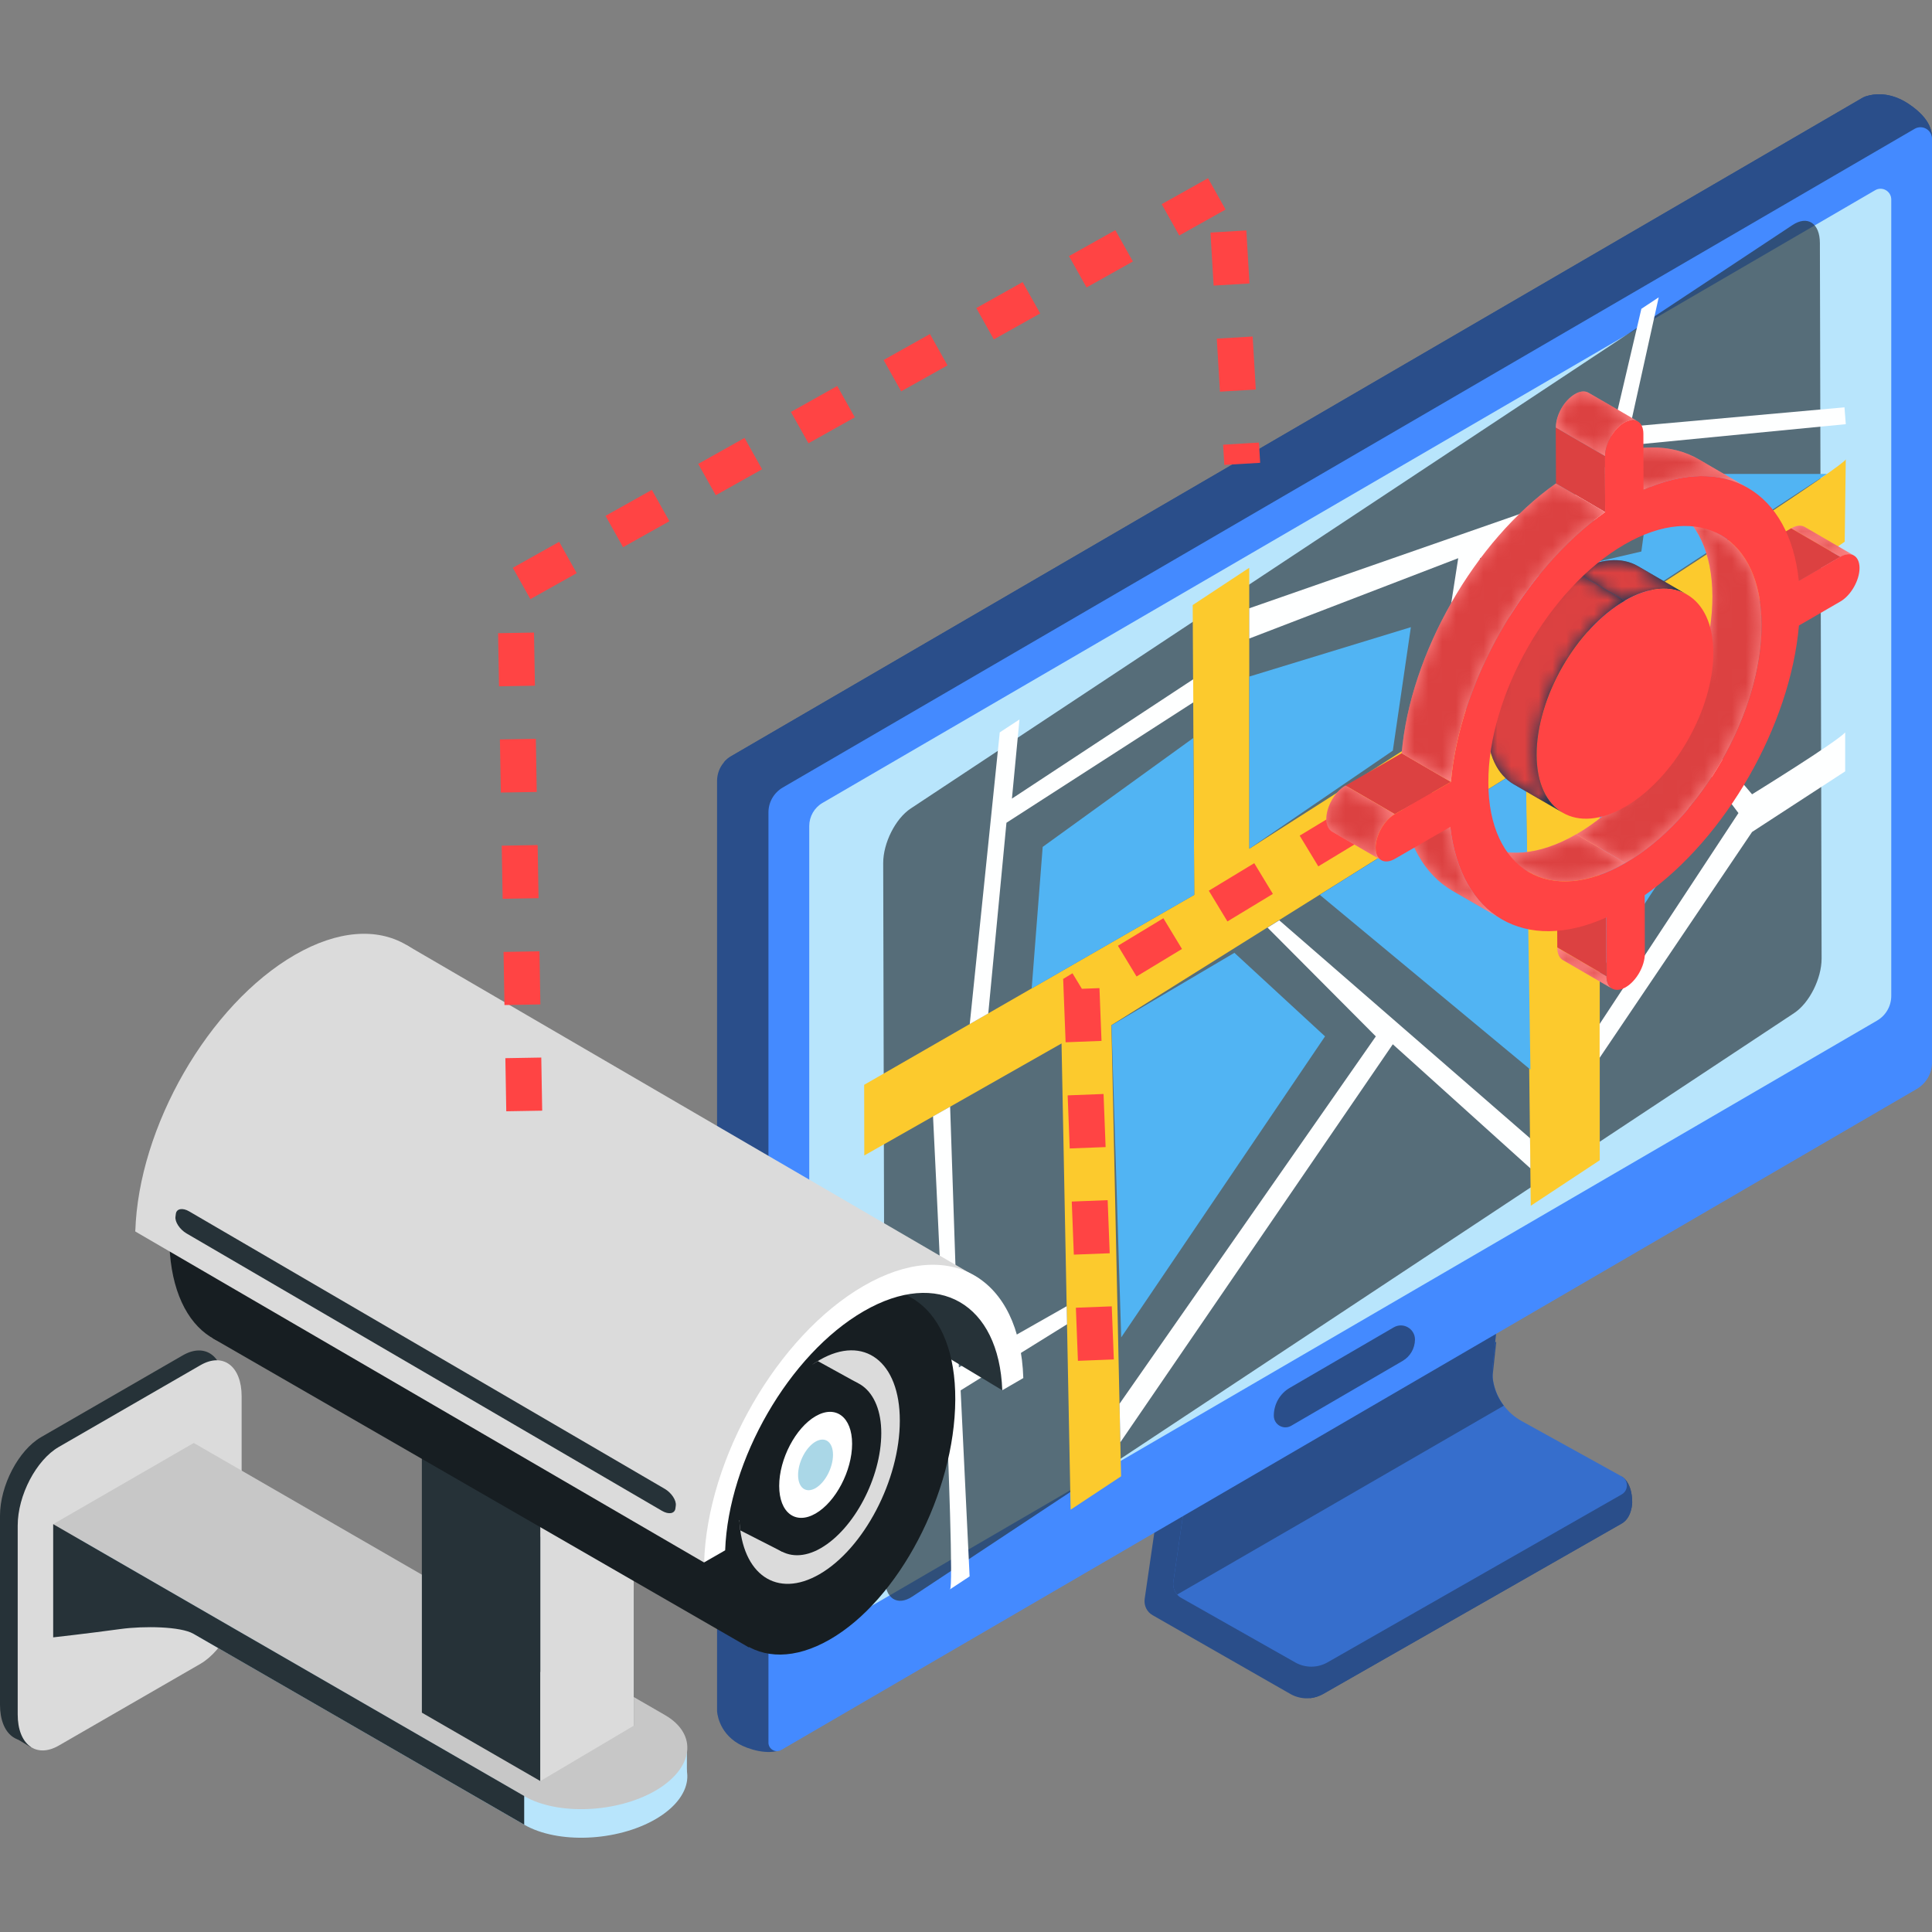 <svg xmlns="http://www.w3.org/2000/svg" width="140" height="140" viewBox="0 0 140 140" fill="none"><rect x="0" y="0" width="140" height="140" fill="#808080" stroke="none"/><path d="M118.275 108.877C118.275 108.877 118.266 109.977 117.513 110.401L95.873 122.755C95.578 122.919 95.258 123.023 94.929 123.058C94.452 123.101 93.958 123.006 93.525 122.763L83.528 117.046C83.104 116.812 82.879 116.335 82.948 115.859L84.005 108.591L85.616 109.57L108.425 97.234L108.027 100.942C107.845 102.614 108.685 104.225 110.158 105.039L110.608 105.29L116.274 108.418C116.231 108.253 116.213 108.14 116.213 108.14L117.521 107.006C117.513 106.997 118.275 107.369 118.275 108.877Z" fill="#2A4E8A"></path><path d="M118.276 108.877C118.276 108.877 118.267 109.977 117.514 110.401L95.874 122.755C95.579 122.919 95.259 123.023 94.93 123.058V120.139L97.251 114.04C97.251 114.04 107.439 107.3 110.601 105.282L116.266 108.409C116.223 108.244 116.206 108.132 116.206 108.132L117.514 106.997C117.514 106.997 118.276 107.369 118.276 108.877Z" fill="#2A4E8A"></path><path d="M117.521 108.288L96.184 120.468C95.465 120.875 94.581 120.875 93.862 120.468L85.598 115.79C85.485 115.729 85.381 115.643 85.303 115.548C85.087 115.296 84.974 114.967 85.026 114.621L86.066 107.448L108.555 95.285L108.165 98.941C108.052 100.006 108.355 101.046 108.979 101.86C109.317 102.311 109.75 102.692 110.27 102.978L117.521 106.989C118.014 107.275 118.014 108.002 117.521 108.288Z" fill="#366ECC"></path><path d="M108.97 101.86L85.303 115.548C85.087 115.296 84.974 114.967 85.026 114.621L86.066 107.448L108.555 95.285L108.165 98.941C108.043 100.006 108.347 101.046 108.97 101.86Z" fill="#2A4E8A"></path><path d="M139.993 9.982C139.993 10.207 137.541 11.533 136.276 12.2V74.702C136.276 75.499 135.852 76.227 135.168 76.625L56.007 122.703L56.604 126.8C55.625 127.199 54.196 126.757 53.512 126.359C52.013 125.484 51.961 123.994 51.961 123.994V56.588C51.961 56.086 52.143 55.609 52.455 55.245C52.602 55.063 52.784 54.907 53.001 54.786L135.02 7.054C135.02 7.054 135.072 7.028 135.168 6.993C135.194 6.985 135.219 6.967 135.254 6.967C135.739 6.811 136.909 6.604 138.295 7.522C140.027 8.674 139.993 9.688 139.993 9.982Z" fill="#2A4E8A"></path><path d="M139.993 9.982C139.993 10.207 137.541 11.533 136.277 12.2V17.137L59.541 59.447L52.455 55.245C52.602 55.063 52.784 54.907 53.001 54.786L135.021 7.054C135.021 7.054 135.073 7.028 135.168 6.993C135.194 6.985 135.22 6.967 135.255 6.967C135.74 6.811 136.909 6.604 138.295 7.522C140.028 8.674 139.993 9.688 139.993 9.982Z" fill="#2A4E8A"></path><path d="M140.001 10.06V76.99C140.001 77.787 139.576 78.514 138.892 78.913L56.612 126.81C56.205 127.052 55.685 126.749 55.685 126.281V58.867C55.685 58.122 56.084 57.438 56.725 57.065L138.745 9.333C139.299 9.012 140.001 9.411 140.001 10.06Z" fill="#448AFF"></path><path d="M135.879 13.785C136.398 13.482 137.048 13.854 137.048 14.461V72.164C137.048 72.9 136.658 73.585 136.017 73.957L59.498 118.501C59.117 118.727 58.641 118.449 58.641 118.008V59.863C58.641 59.169 59.005 58.529 59.602 58.182" fill="#B8E5FC"></path><path d="M101.635 98.62L93.57 103.315C93.006 103.645 92.305 103.237 92.305 102.588C92.305 101.756 92.746 100.976 93.474 100.561L100.994 96.186C101.678 95.787 102.535 96.281 102.535 97.07C102.527 97.711 102.189 98.3 101.635 98.62Z" fill="#2A4E8A"></path><g opacity="0.67"><path d="M65.987 58.592C64.886 59.322 64 61.09 64 62.533L64.124 114.376C64.124 115.828 65.026 116.417 66.119 115.687L130.013 73.409C131.114 72.679 132 70.912 132 69.46L131.909 31.099L131.876 17.618C131.876 16.166 130.974 15.585 129.881 16.315L65.987 58.592Z" fill="#263238"></path></g><path d="M133.752 33.285C133.552 34.099 90.533 61.5 90.533 61.5L90.524 41.142L86.427 43.845L86.539 64.844L62.621 78.609L62.63 83.729L76.923 75.612L77.582 109.397L81.237 106.98L80.536 74.286L110.561 55.488L110.925 87.376L115.924 84.075V51.668L133.674 39.254L133.752 33.285Z" fill="#FCCA2D"></path><path d="M117.527 32.315L133.753 30.738L133.658 29.517L118.125 30.911L120.196 21.547L118.94 22.378L115.925 35.225L90.525 44.079V46.271L105.668 40.449L103.71 53.071L105.408 51.979L107.253 40.449L116.67 37.313L117.527 32.315Z" fill="#FEFFFF"></path><path d="M86.471 50.897L72.931 59.62L71.614 73.437L70.272 74.208L72.446 53.071L73.875 52.135L73.329 57.87L86.462 49.225L86.471 50.897Z" fill="#FEFFFF"></path><path d="M133.709 53.071C133.094 53.773 126.961 57.558 126.961 57.558L119.693 49.017L118.931 49.545L125.974 58.918L115.916 74.2V76.651L126.961 60.287L133.709 55.895V53.071Z" fill="#FEFFFF"></path><path d="M92.699 66.689L110.873 82.481L110.899 84.664L100.928 75.672L81.186 104.511L81.125 101.721L99.698 75.101L91.85 67.217L92.699 66.689Z" fill="#FEFFFF"></path><path d="M68.85 80.194L69.483 99.088L77.296 94.653L77.322 95.961L69.612 100.751L70.262 114.231C70.262 114.231 68.382 115.478 68.841 115.166C69.301 114.854 67.611 80.896 67.611 80.896L68.85 80.194Z" fill="#FEFFFF"></path><path d="M102.237 45.447L90.533 49.025V61.499L100.929 54.396L102.237 45.447Z" fill="#51B4F3"></path><path d="M110.563 55.497L95.637 64.844L110.901 77.509L110.563 55.497Z" fill="#51B4F3"></path><path d="M89.45 69.045L96.017 75.1L81.247 96.913L80.545 74.295L89.45 69.045Z" fill="#51B4F3"></path><path d="M117.526 50.55L115.924 51.667V70.483L123.01 59.62L117.526 50.55Z" fill="#51B4F3"></path><path d="M86.472 53.478L86.541 64.844L74.76 71.627L75.557 61.37L86.472 53.478Z" fill="#51B4F3"></path><path d="M108.414 50.047L109.878 42.078L118.939 39.964L119.702 34.342H132.393L108.414 50.047Z" fill="#51B4F3"></path><path d="M79.411 98.56L78.371 71.653L103.268 56.571" stroke="#FF4444" stroke-width="2.603" stroke-miterlimit="10" stroke-dasharray="3.85 3.85"></path><path d="M13.245 119.853L2.98 125.779C1.343 126.723 0 125.709 0 123.526V109.839C0 107.647 1.343 105.083 2.98 104.139L13.245 98.213C14.883 97.269 16.226 98.283 16.226 100.466V114.153C16.234 116.336 14.891 118.9 13.245 119.853Z" fill="#263238"></path><path d="M2.218 126.602L1.092 125.926V124.982L2.894 125.623L2.218 126.602Z" fill="#263238"></path><path d="M14.529 120.564L4.263 126.489C2.626 127.434 1.283 126.42 1.283 124.237V110.55C1.283 108.358 2.626 105.794 4.263 104.85L14.529 98.924C16.166 97.98 17.509 98.994 17.509 101.177V114.864C17.509 117.047 16.166 119.611 14.529 120.564Z" fill="#DBDBDB"></path><path d="M48.173 126.342L14.041 106.634L3.854 112.516L37.985 132.224C40.411 133.627 44.69 133.445 47.488 131.834C50.286 130.214 50.598 127.745 48.173 126.342Z" fill="#B8E5FC"></path><path d="M49.776 126.324H47.697V129.062H49.776V126.324Z" fill="#B8E5FC"></path><path d="M48.173 124.271L14.041 104.563L3.854 110.446L37.985 130.154C40.411 131.557 44.69 131.375 47.488 129.764C50.286 128.135 50.598 125.666 48.173 124.271Z" fill="#C7C7C7"></path><path d="M3.854 110.445V118.649C3.854 118.649 6.288 118.38 8.748 118.043C10.429 117.817 13.079 117.852 14.015 118.389C20.252 121.984 37.985 132.224 37.985 132.224V130.145L3.854 110.445Z" fill="#263238"></path><path d="M45.923 125.051L37.338 120.096V110.307L45.923 115.262V125.051Z" fill="#263238"></path><path d="M39.155 129.062L30.57 124.106V102.085L39.155 107.041V129.062Z" fill="#263238"></path><path d="M45.922 125.051L39.156 129.061V108.86L45.922 104.857V125.051Z" fill="#DBDBDB"></path><path d="M72.627 100.743L57.918 91.889L59.547 89.23C59.547 89.23 69.509 91.378 70.973 93.449C73.901 97.59 72.627 100.743 72.627 100.743Z" fill="#263238"></path><path d="M66.339 94.228L27.148 71.653L15.41 96.974L54.263 119.376L66.339 94.228Z" fill="#171E22"></path><path d="M69.223 101.427C69.188 108.193 65.125 115.946 60.118 118.813C55.085 121.698 51.014 118.631 51.014 111.935C51.014 105.23 55.085 97.451 60.118 94.549C65.143 91.647 69.258 94.731 69.223 101.427Z" fill="#171E22"></path><path d="M59.391 98.551C59.226 98.646 59.053 98.759 58.889 98.872L61.661 100.474L57.026 112.117L53.578 110.151C53.769 114.101 56.29 115.859 59.382 114.075C62.596 112.221 65.204 107.24 65.204 102.952C65.212 98.664 62.605 96.689 59.391 98.551Z" fill="#DBDBDB"></path><path d="M62.136 100.214L59.26 98.629C56.115 100.5 53.586 105.62 53.586 109.995C53.586 110.176 53.586 110.653 53.655 110.904L56.696 112.455L62.136 100.214Z" fill="#171E22"></path><path d="M63.861 103.861C63.853 107.067 61.895 110.792 59.478 112.186C57.061 113.581 54.999 112.022 55.008 108.817C55.017 105.611 56.974 101.886 59.391 100.492C61.8 99.097 63.87 100.656 63.861 103.861Z" fill="#171E22"></path><path d="M30.475 79.112C30.44 85.877 26.377 93.63 21.37 96.498C16.337 99.383 12.266 96.316 12.266 89.62C12.266 82.915 16.337 75.135 21.37 72.233C26.403 69.331 30.51 72.415 30.475 79.112Z" fill="#171E22"></path><path d="M9.805 89.239L51.023 113.226C51.023 113.226 53.925 100.985 58.819 96.862C64.034 92.47 70.982 92.669 70.982 92.669L29.461 68.482C29.461 68.482 21.378 67.677 15.409 75.525C12.118 79.865 9.805 89.239 9.805 89.239Z" fill="#DBDBDB"></path><path d="M52.548 112.342C52.782 105.802 57.183 98.144 62.588 95.016C68.003 91.889 72.395 94.471 72.629 100.743L74.153 99.859C73.919 92.574 68.834 89.568 62.588 93.18C56.334 96.792 51.249 105.663 51.023 113.217L52.548 112.342Z" fill="white"></path><path d="M11.329 88.355C11.563 81.814 15.964 74.156 21.37 71.029C26.784 67.902 31.176 70.483 31.41 76.755L32.934 75.871C32.701 68.586 27.616 65.589 21.37 69.192C15.115 72.805 10.03 81.675 9.805 89.23L11.329 88.355Z" fill="#DBDBDB"></path><path d="M61.747 104.624C61.747 106.573 60.56 108.834 59.105 109.674C57.65 110.514 56.463 109.622 56.463 107.673C56.463 105.724 57.65 103.463 59.105 102.622C60.56 101.782 61.747 102.683 61.747 104.624Z" fill="white"></path><path d="M60.362 105.42C60.362 106.347 59.798 107.43 59.097 107.837C58.395 108.236 57.832 107.811 57.832 106.884C57.832 105.958 58.395 104.875 59.097 104.467C59.798 104.069 60.362 104.493 60.362 105.42Z" fill="#AAD7E7"></path><path d="M47.974 109.483L13.513 89.377C13.028 89.091 12.664 88.545 12.716 88.164L12.742 87.965C12.785 87.584 13.227 87.497 13.712 87.783L48.173 107.889C48.658 108.175 49.022 108.721 48.97 109.102L48.944 109.302C48.901 109.683 48.459 109.769 47.974 109.483Z" fill="#263238"></path><path d="M37.988 80.506L37.338 42.537L88.83 13.681L90.017 33.614" stroke="#FF4444" stroke-width="2.603" stroke-miterlimit="10" stroke-dasharray="3.85 3.85"></path><path d="M113.256 69.574L116.825 71.644C116.574 71.497 116.418 71.185 116.409 70.734L112.84 68.664C112.849 69.106 113.004 69.426 113.256 69.574Z" fill="#FF8B8B"></path><mask id="mask0_8146_57819" style="mask-type:luminance" maskUnits="userSpaceOnUse" x="112" y="68" width="5" height="4"><path d="M113.258 69.574L116.827 71.644C116.575 71.497 116.42 71.185 116.411 70.734L112.842 68.664C112.85 69.106 113.006 69.426 113.258 69.574Z" fill="white"></path></mask><g mask="url(#mask0_8146_57819)"><path d="M116.411 70.734L112.842 68.664C112.842 69.115 112.998 69.426 113.258 69.574L116.827 71.644C116.575 71.497 116.42 71.176 116.411 70.734Z" fill="#DC4141"></path></g><path d="M134.35 40.259L130.781 38.188C130.529 38.041 130.183 38.059 129.793 38.284L133.362 40.354C133.743 40.138 134.09 40.112 134.35 40.259Z" fill="#FF8B8B"></path><mask id="mask1_8146_57819" style="mask-type:luminance" maskUnits="userSpaceOnUse" x="129" y="38" width="6" height="3"><path d="M134.352 40.259L130.782 38.188C130.531 38.041 130.185 38.059 129.795 38.284L133.364 40.354C133.745 40.138 134.092 40.112 134.352 40.259Z" fill="white"></path></mask><g mask="url(#mask1_8146_57819)"><path d="M134.352 40.259L130.782 38.188C130.531 38.041 130.185 38.059 129.795 38.284L133.364 40.354C133.745 40.138 134.092 40.112 134.352 40.259Z" fill="#DC4141"></path></g><path d="M116.399 66.49L112.83 64.411L112.847 68.655L116.408 70.734L116.399 66.49Z" fill="#DC4141"></path><path d="M133.362 40.355L129.793 38.284L126.787 40.025L130.348 42.096L133.362 40.355Z" fill="#DC4141"></path><path d="M107.227 61.119L110.796 63.19C112.589 64.238 115.066 64.099 117.787 62.523L114.217 60.452C111.497 62.029 109.02 62.167 107.227 61.119Z" fill="#FF8B8B"></path><mask id="mask2_8146_57819" style="mask-type:luminance" maskUnits="userSpaceOnUse" x="107" y="60" width="11" height="4"><path d="M107.227 61.119L110.796 63.19C112.589 64.238 115.066 64.099 117.787 62.523L114.217 60.452C111.497 62.029 109.02 62.167 107.227 61.119Z" fill="white"></path></mask><g mask="url(#mask2_8146_57819)"><path d="M117.787 62.531L114.217 60.461C111.497 62.029 109.02 62.167 107.227 61.128L110.796 63.198C112.589 64.238 115.066 64.099 117.787 62.531Z" fill="#DC4141"></path></g><path d="M124.709 38.786L121.14 36.716C122.951 37.764 124.077 40.016 124.086 43.204C124.103 49.572 119.676 57.307 114.219 60.461L117.788 62.531C123.245 59.378 127.672 51.642 127.655 45.275C127.646 42.087 126.52 39.834 124.709 38.786Z" fill="#FF8B8B"></path><mask id="mask3_8146_57819" style="mask-type:luminance" maskUnits="userSpaceOnUse" x="114" y="36" width="14" height="27"><path d="M124.711 38.786L121.142 36.716C122.953 37.764 124.079 40.016 124.088 43.204C124.105 49.572 119.678 57.307 114.221 60.461L117.79 62.531C123.247 59.378 127.674 51.642 127.657 45.275C127.648 42.087 126.522 39.834 124.711 38.786Z" fill="white"></path></mask><g mask="url(#mask3_8146_57819)"><path d="M124.711 38.786L121.142 36.716C122.953 37.764 124.079 40.016 124.088 43.204C124.105 49.572 119.678 57.307 114.221 60.461L117.79 62.531C123.247 59.378 127.674 51.642 127.657 45.275C127.648 42.087 126.522 39.834 124.711 38.786Z" fill="#DC4141"></path></g><path d="M122.255 43.092L118.686 41.022C117.525 40.346 115.923 40.441 114.164 41.455L117.733 43.525C119.492 42.503 121.094 42.416 122.255 43.092Z" fill="#033555"></path><mask id="mask4_8146_57819" style="mask-type:luminance" maskUnits="userSpaceOnUse" x="114" y="40" width="9" height="4"><path d="M122.255 43.093L118.686 41.022C117.525 40.347 115.923 40.442 114.164 41.456L117.733 43.526C119.492 42.504 121.094 42.417 122.255 43.093Z" fill="white"></path></mask><g mask="url(#mask4_8146_57819)"><path d="M122.255 43.093L118.686 41.022C117.525 40.347 115.923 40.442 114.164 41.456L117.733 43.526C119.492 42.504 121.094 42.417 122.255 43.093Z" fill="#DC4141"></path></g><path d="M117.735 43.525C114.201 45.569 111.333 50.568 111.342 54.691C111.35 58.815 114.235 60.504 117.77 58.459C121.304 56.415 124.163 51.416 124.154 47.293C124.146 43.169 121.269 41.48 117.735 43.525Z" fill="#FF4444"></path><path d="M109.676 56.822L113.246 58.893C112.076 58.217 111.348 56.762 111.348 54.691C111.34 50.568 114.198 45.561 117.742 43.525L114.172 41.455C110.638 43.499 107.771 48.498 107.779 52.621C107.779 54.683 108.507 56.138 109.676 56.822Z" fill="#033555"></path><mask id="mask5_8146_57819" style="mask-type:luminance" maskUnits="userSpaceOnUse" x="107" y="41" width="11" height="18"><path d="M109.676 56.822L113.246 58.892C112.076 58.217 111.348 56.761 111.348 54.691C111.34 50.567 114.198 45.56 117.742 43.525L114.172 41.454C110.638 43.498 107.771 48.497 107.779 52.62C107.779 54.682 108.507 56.138 109.676 56.822Z" fill="white"></path></mask><g mask="url(#mask5_8146_57819)"><path d="M117.734 43.525L114.165 41.454C110.63 43.498 107.763 48.497 107.772 52.62C107.78 54.691 108.508 56.146 109.677 56.822L113.246 58.892C112.077 58.217 111.349 56.761 111.349 54.691C111.332 50.567 114.191 45.569 117.734 43.525Z" fill="#DC4141"></path></g><path d="M105.252 64.541L108.821 66.611C106.819 65.45 105.459 63.146 105.104 59.915L101.535 57.844C101.89 61.075 103.242 63.38 105.252 64.541Z" fill="#FF8B8B"></path><mask id="mask6_8146_57819" style="mask-type:luminance" maskUnits="userSpaceOnUse" x="101" y="57" width="8" height="10"><path d="M105.252 64.54L108.821 66.611C106.819 65.45 105.459 63.145 105.104 59.914L101.535 57.844C101.89 61.075 103.242 63.379 105.252 64.54Z" fill="white"></path></mask><g mask="url(#mask6_8146_57819)"><path d="M105.094 59.923L101.525 57.852C101.881 61.084 103.241 63.388 105.242 64.549L108.811 66.619C106.81 65.45 105.458 63.145 105.094 59.923Z" fill="#DC4141"></path></g><path d="M126.667 35.356L123.098 33.285C121.105 32.124 118.463 32.107 115.535 33.424L119.104 35.494C122.032 34.177 124.674 34.203 126.667 35.356Z" fill="#FF8B8B"></path><mask id="mask7_8146_57819" style="mask-type:luminance" maskUnits="userSpaceOnUse" x="115" y="32" width="12" height="4"><path d="M126.665 35.355L123.096 33.285C121.103 32.124 118.461 32.106 115.533 33.423L119.102 35.494C122.03 34.177 124.673 34.203 126.665 35.355Z" fill="white"></path></mask><g mask="url(#mask7_8146_57819)"><path d="M126.665 35.355L123.096 33.285C121.103 32.124 118.461 32.106 115.533 33.423L119.102 35.494C122.03 34.177 124.673 34.203 126.665 35.355Z" fill="#DC4141"></path></g><path d="M116.305 33.051L112.736 30.981L112.754 35.035L116.314 37.106L116.305 33.051Z" fill="#DC4141"></path><path d="M105.141 56.658L101.572 54.579L97.5 56.927L101.069 58.997L105.141 56.658Z" fill="#DC4141"></path><path d="M118.678 30.531L115.109 28.46C114.858 28.313 114.511 28.331 114.13 28.556C113.359 28.998 112.736 30.08 112.744 30.981L116.313 33.052C116.313 32.16 116.937 31.068 117.699 30.626C118.081 30.41 118.427 30.384 118.678 30.531Z" fill="#FF8B8B"></path><mask id="mask8_8146_57819" style="mask-type:luminance" maskUnits="userSpaceOnUse" x="112" y="28" width="7" height="6"><path d="M118.68 30.531L115.111 28.461C114.86 28.314 114.513 28.331 114.132 28.556C113.361 28.998 112.738 30.081 112.746 30.982L116.315 33.052C116.315 32.16 116.939 31.069 117.701 30.627C118.082 30.41 118.429 30.384 118.68 30.531Z" fill="white"></path></mask><g mask="url(#mask8_8146_57819)"><path d="M118.68 30.531L115.111 28.461C114.86 28.314 114.513 28.331 114.132 28.556C113.361 28.998 112.738 30.081 112.746 30.982L116.315 33.052C116.315 32.16 116.939 31.069 117.701 30.627C118.082 30.41 118.429 30.384 118.68 30.531Z" fill="#DC4141"></path></g><path d="M96.527 60.261L100.096 62.332C99.845 62.185 99.689 61.873 99.68 61.422C99.68 60.53 100.295 59.447 101.066 58.997L97.497 56.926C96.726 57.368 96.111 58.451 96.111 59.352C96.12 59.802 96.276 60.114 96.527 60.261Z" fill="#FF8B8B"></path><mask id="mask9_8146_57819" style="mask-type:luminance" maskUnits="userSpaceOnUse" x="96" y="56" width="6" height="7"><path d="M96.525 60.261L100.094 62.332C99.843 62.185 99.687 61.873 99.678 61.422C99.678 60.53 100.294 59.447 101.065 58.997L97.495 56.926C96.724 57.368 96.109 58.451 96.109 59.352C96.118 59.802 96.274 60.114 96.525 60.261Z" fill="white"></path></mask><g mask="url(#mask9_8146_57819)"><path d="M101.065 58.997L97.495 56.926C96.724 57.368 96.109 58.451 96.109 59.352C96.109 59.802 96.265 60.114 96.525 60.261L100.094 62.332C99.843 62.185 99.687 61.873 99.678 61.422C99.678 60.53 100.302 59.447 101.065 58.997Z" fill="#DC4141"></path></g><path d="M105.139 56.658C105.763 49.424 110.432 41.255 116.314 37.106L116.306 33.051C116.306 32.159 116.929 31.068 117.692 30.626C118.463 30.184 119.086 30.548 119.086 31.44L119.095 35.494C124.986 32.852 129.681 35.598 130.348 42.087L133.354 40.346C134.125 39.904 134.749 40.268 134.749 41.16C134.749 42.052 134.125 43.144 133.363 43.586L130.357 45.327C129.733 52.56 125.064 60.721 119.182 64.87L119.19 69.115C119.19 70.007 118.575 71.09 117.804 71.54C117.033 71.982 116.41 71.618 116.41 70.726L116.401 66.481C110.519 69.124 105.815 66.369 105.096 59.915L101.076 62.237C100.305 62.678 99.682 62.315 99.682 61.422C99.682 60.53 100.297 59.447 101.068 58.997L105.139 56.658ZM117.787 62.531C123.245 59.378 127.671 51.642 127.654 45.275C127.637 38.907 123.175 36.3 117.718 39.453C112.26 42.607 107.833 50.343 107.851 56.71C107.868 63.068 112.321 65.684 117.787 62.531Z" fill="#FF4444"></path><path d="M116.314 37.106L112.745 35.035C106.863 39.185 102.194 47.354 101.57 54.587L105.139 56.658C105.763 49.424 110.432 41.255 116.314 37.106Z" fill="#FF8B8B"></path><mask id="mask10_8146_57819" style="mask-type:luminance" maskUnits="userSpaceOnUse" x="101" y="35" width="16" height="22"><path d="M116.314 37.106L112.745 35.035C106.863 39.185 102.194 47.354 101.57 54.587L105.139 56.658C105.763 49.424 110.432 41.255 116.314 37.106Z" fill="white"></path></mask><g mask="url(#mask10_8146_57819)"><path d="M116.314 37.106L112.745 35.035C106.863 39.185 102.194 47.354 101.57 54.587L105.139 56.658C105.763 49.424 110.432 41.255 116.314 37.106Z" fill="#DC4141"></path></g></svg>